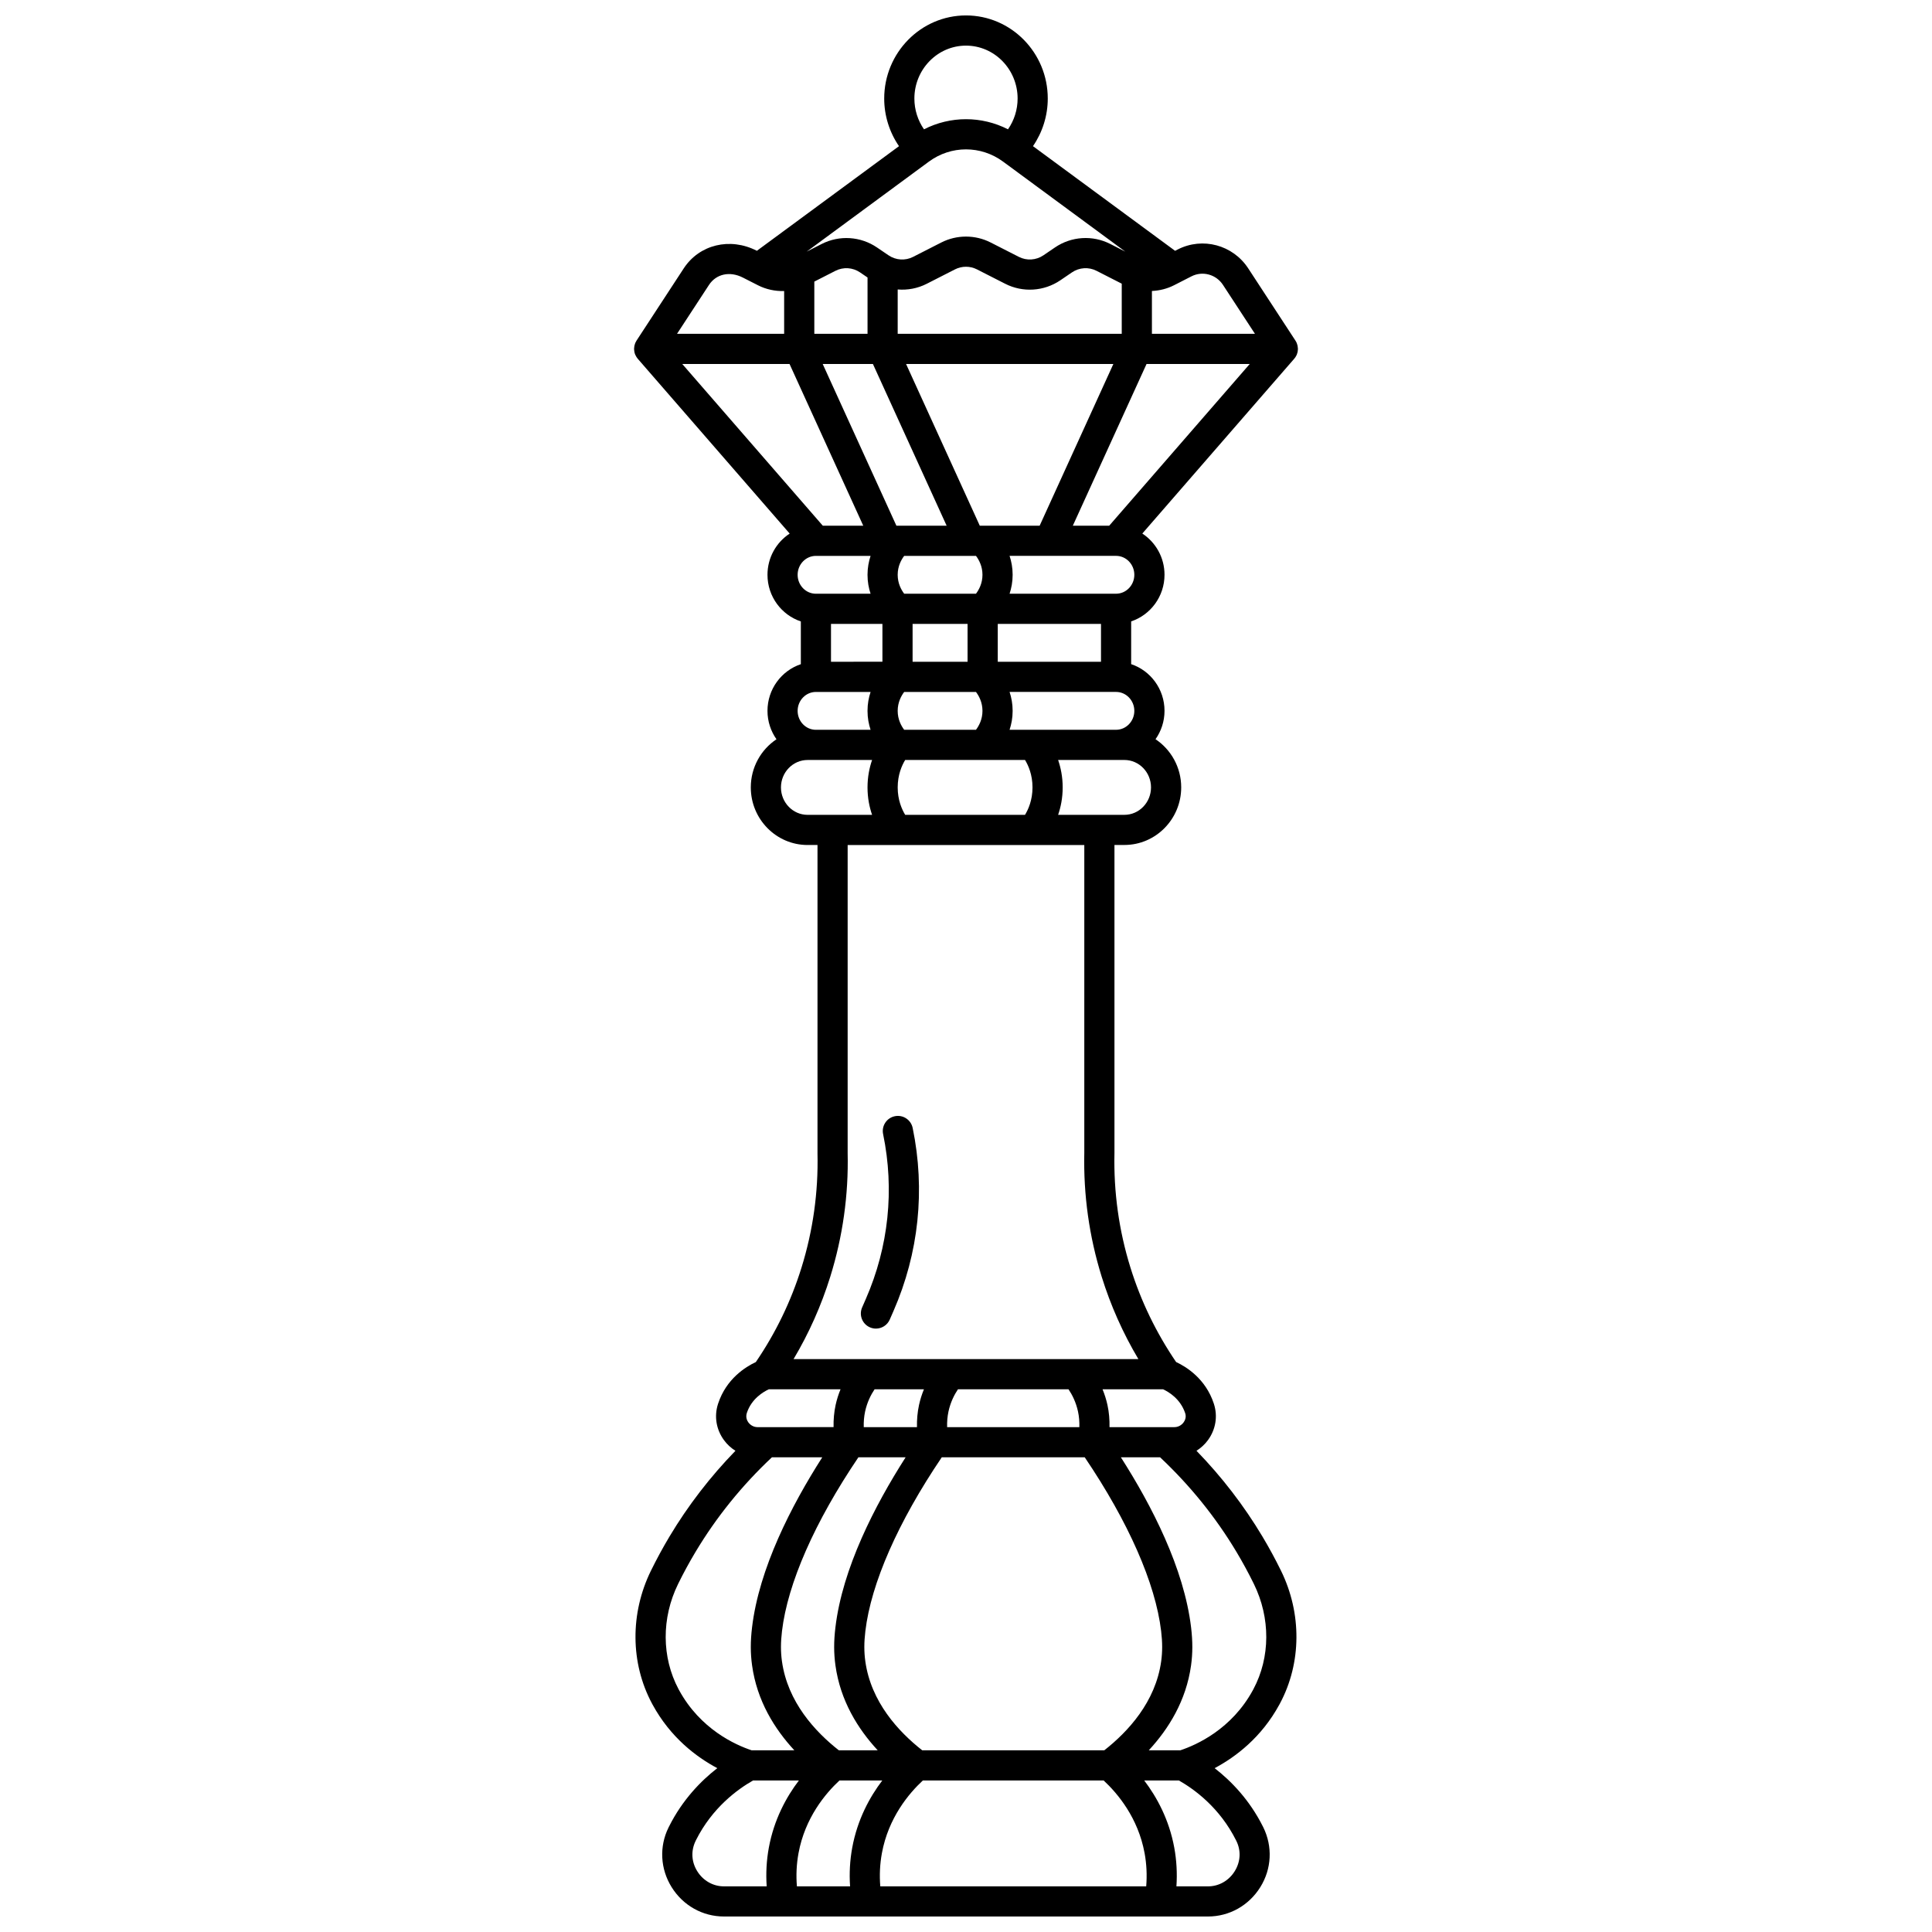 <?xml version="1.0" encoding="UTF-8"?>
<!-- Uploaded to: SVG Repo, www.svgrepo.com, Generator: SVG Repo Mixer Tools -->
<svg width="800px" height="800px" version="1.1" viewBox="144 144 512 512" xmlns="http://www.w3.org/2000/svg">
 <defs>
  <clipPath id="a">
   <path d="m312 148.09h176v503.81h-176z"/>
  </clipPath>
 </defs>
 <g clip-path="url(#a)">
  <path d="m487.16 238.84c0.055-0.07 0.109-0.141 0.16-0.215 0.098-0.152 0.18-0.312 0.258-0.473 0.027-0.055 0.059-0.105 0.082-0.16 0.09-0.223 0.16-0.449 0.211-0.68 0.016-0.066 0.02-0.137 0.031-0.203 0.027-0.18 0.051-0.355 0.055-0.535 0-0.043 0.008-0.078 0.008-0.117 0-0.047-0.012-0.094-0.016-0.141-0.008-0.168-0.023-0.336-0.051-0.504-0.012-0.082-0.023-0.164-0.043-0.246-0.039-0.176-0.098-0.348-0.16-0.516-0.023-0.059-0.035-0.117-0.062-0.176-0.09-0.207-0.195-0.41-0.324-0.605l-0.031-0.047-12.484-19.102c-4.062-6.215-12.082-8.371-18.66-5.019l-0.723 0.367-37.66-27.734c2.523-3.672 3.918-8.078 3.918-12.617 0.008-12.145-9.719-22.027-21.668-22.027-11.953 0-21.676 9.883-21.676 22.027 0 4.539 1.395 8.945 3.918 12.621l-37.664 27.73-0.066-0.035c-7.059-3.602-15.184-1.625-19.32 4.699l-12.477 19.09-0.031 0.047c-0.125 0.195-0.234 0.398-0.324 0.605-0.023 0.055-0.039 0.117-0.059 0.176-0.062 0.172-0.121 0.344-0.16 0.52-0.02 0.082-0.027 0.164-0.043 0.246-0.027 0.168-0.047 0.336-0.051 0.504-0.004 0.047-0.016 0.09-0.016 0.137 0 0.039 0.012 0.074 0.012 0.113 0.004 0.18 0.023 0.359 0.055 0.535 0.012 0.066 0.016 0.137 0.031 0.203 0.051 0.23 0.117 0.457 0.211 0.68 0.023 0.055 0.055 0.105 0.082 0.16 0.074 0.16 0.16 0.32 0.258 0.477 0.051 0.074 0.105 0.145 0.16 0.215 0.059 0.078 0.109 0.164 0.176 0.242l40.258 46.324c-3.535 2.32-5.883 6.344-5.883 10.922 0 5.762 3.715 10.648 8.84 12.359v11.332c-5.125 1.707-8.84 6.606-8.84 12.367 0 2.805 0.887 5.398 2.383 7.527-4.094 2.731-6.805 7.426-6.805 12.758 0 8.418 6.75 15.266 15.047 15.266h2.629v81.73c0.234 10.289-1.195 20.477-4.242 30.273-2.773 8.926-6.852 17.336-12.102 25.023-2.738 1.281-7.816 4.445-9.973 10.957l-0.055 0.168c-1.047 3.266-0.469 6.75 1.582 9.562 0.836 1.145 1.875 2.094 3.043 2.828-6.684 6.887-12.551 14.492-17.469 22.711-1.754 2.934-3.41 5.984-4.922 9.059-5.547 11.305-5.457 24.445 0.246 35.152l0.172 0.32c4.758 8.746 11.605 13.902 17.164 16.863-4.336 3.367-9.23 8.367-12.797 15.477l-0.129 0.258c-2.496 5.051-2.188 10.957 0.82 15.797 3.035 4.875 8.215 7.781 13.867 7.781h15.82 0.004 0.004 22.086 0.004 0.004 77.484 0.004 0.004 12.871c5.648 0 10.828-2.91 13.859-7.781 3.008-4.84 3.312-10.746 0.777-15.883l-0.078-0.156c-3.57-7.121-8.469-12.125-12.805-15.492 5.555-2.961 12.406-8.117 17.164-16.867l0.172-0.32c5.703-10.707 5.797-23.848 0.246-35.152-1.508-3.074-3.164-6.121-4.922-9.059-4.918-8.219-10.785-15.824-17.469-22.711 1.164-0.738 2.207-1.684 3.043-2.828 2.051-2.812 2.629-6.297 1.582-9.566l-0.051-0.156c-2.156-6.523-7.238-9.688-9.973-10.969-5.246-7.688-9.324-16.098-12.102-25.023-3.047-9.801-4.473-19.984-4.238-30.363v-81.641h2.641c8.297 0 15.047-6.848 15.047-15.266 0-5.332-2.711-10.023-6.805-12.758 1.496-2.129 2.383-4.723 2.383-7.527 0-5.762-3.711-10.66-8.84-12.367v-11.332c5.125-1.707 8.84-6.598 8.84-12.359 0-4.578-2.348-8.602-5.883-10.922l40.258-46.324c0.066-0.07 0.117-0.156 0.176-0.234zm-58.848 44.473 19.535-42.855h27.348l-37.242 42.855zm-24.66 0-19.535-42.855h54.938l-19.535 42.855zm11.992 62.086c0.879 1.445 1.98 3.922 1.98 7.269 0 3.352-1.105 5.824-1.98 7.269h-31.762c-0.879-1.445-1.984-3.922-1.984-7.269s1.105-5.824 1.984-7.269zm-51.422-36.062h13.629v10.031l-13.629 0.004zm-2.176-26.023-37.242-42.855h28.43l19.535 42.855zm28.117-96.48c5.883-4.332 13.785-4.332 19.668 0l32.383 23.848-3.988-2.035c-4.68-2.387-10.289-2.031-14.641 0.926l-3.066 2.086c-1.938 1.316-4.43 1.477-6.508 0.414l-7.481-3.812c-4.094-2.086-8.98-2.086-13.074 0l-7.477 3.812c-2.078 1.062-4.574 0.902-6.512-0.414l-3.062-2.082c-4.352-2.957-9.961-3.312-14.641-0.926l-3.988 2.035zm-8.266 45.625v-11.746c2.617 0.215 5.293-0.277 7.715-1.516l7.477-3.812c1.816-0.926 3.988-0.926 5.809 0l7.477 3.812c4.68 2.387 10.289 2.031 14.641-0.926l3.066-2.086c1.938-1.316 4.434-1.477 6.512-0.414l6.68 3.406v13.285zm-0.344 50.855-19.531-42.855h13.309l19.535 42.855zm-21.75-64.688 5.598-2.856c2.082-1.062 4.574-0.902 6.512 0.414l1.992 1.355v14.918l-14.102 0.004zm40.613 100.75h-14.57v-10.031h14.57zm-16.797 18.027c-0.777-1.031-1.723-2.742-1.723-5.016 0-2.273 0.945-3.984 1.723-5.016h19.023c0.777 1.031 1.723 2.742 1.723 5.016 0 2.273-0.945 3.984-1.723 5.016zm24.797-28.062h27.359v10.031l-27.359 0.004zm-4.051-13.012c0 2.273-0.945 3.984-1.719 5.016h-19.027c-0.777-1.031-1.723-2.742-1.723-5.016s0.945-3.984 1.723-5.016h17.449 0.016 0.008 1.555c0.777 1.031 1.719 2.742 1.719 5.016zm63.738-76.828 8.473 12.961h-27.305v-11.348c2.023-0.094 4.031-0.586 5.875-1.527l1.656-0.844c0.004-0.004 0.008-0.004 0.012-0.008l2.953-1.508c2.93-1.488 6.512-0.512 8.336 2.273zm-68.105-63.41c7.543 0 13.68 6.293 13.68 14.031 0 2.938-0.91 5.785-2.547 8.148-7.004-3.578-15.258-3.578-22.262 0-1.641-2.359-2.547-5.211-2.547-8.148-0.004-7.738 6.133-14.031 13.676-14.031zm-68.113 63.422c1.918-2.934 5.531-3.715 8.992-1.949l3.981 2.027c2.172 1.109 4.566 1.605 6.949 1.539v11.332h-28.387zm28.336 71.801h14.492c-0.484 1.469-0.812 3.141-0.812 5.016s0.324 3.547 0.812 5.016h-14.492c-2.668 0-4.84-2.25-4.84-5.016s2.172-5.016 4.84-5.016zm0 36.059h14.492c-0.488 1.469-0.812 3.141-0.812 5.016s0.324 3.547 0.812 5.016h-14.492c-2.668 0-4.84-2.25-4.84-5.016s2.172-5.016 4.84-5.016zm-9.258 25.301c0-4.008 3.164-7.269 7.051-7.269h17.098c-0.699 2.027-1.211 4.461-1.211 7.269s0.512 5.242 1.211 7.269h-17.098c-3.891 0-7.051-3.262-7.051-7.269zm-9.043 165.77c1.25-3.785 4.406-5.613 5.84-6.273h18.992c-0.555 1.348-0.992 2.738-1.305 4.164-0.418 1.914-0.582 3.891-0.543 5.867l-20.164 0.004c-0.938 0-1.844-0.473-2.422-1.266-0.309-0.426-0.777-1.305-0.398-2.496zm85.25-6.269c0.977 1.453 1.973 3.41 2.508 5.867 0.297 1.359 0.402 2.762 0.363 4.164h-35.043c-0.039-1.402 0.066-2.805 0.363-4.164 0.535-2.457 1.535-4.414 2.508-5.867zm20.16 122.93c0.531 2.887 0.668 5.836 0.426 8.801h-70.469c-0.246-2.965-0.105-5.914 0.426-8.801 1.727-9.383 7.144-15.82 10.855-19.262h47.91c3.707 3.441 9.129 9.879 10.852 19.262zm-92.141 8.801c-0.246-2.965-0.105-5.914 0.426-8.801 1.727-9.383 7.144-15.82 10.855-19.262h11.348c-3.348 4.402-6.594 10.34-7.969 17.816-0.621 3.371-0.805 6.801-0.57 10.246zm-3.965-59.652c-0.352-2.531-0.348-4.996 0.012-7.996 1.504-12.66 8.684-28.957 20.246-46.055h12.516c-8.18 12.793-16.746 29.418-18.609 45.109-0.441 3.703-0.438 6.797 0.012 10.035 1.293 9.371 5.961 16.844 11.203 22.5h-10.305c-6.277-4.922-13.586-12.812-15.074-23.594zm85.422 23.594h-48.25c-6.277-4.922-13.586-12.809-15.078-23.594-0.352-2.531-0.348-4.996 0.012-7.996 1.504-12.664 8.684-28.961 20.246-46.055h37.891c11.562 17.098 18.742 33.395 20.246 46.055 0.355 2.996 0.359 5.465 0.012 7.996-1.488 10.781-8.801 18.672-15.078 23.594zm-49.098-91.508c-0.418 1.914-0.582 3.894-0.543 5.867h-14.102c-0.039-1.402 0.066-2.805 0.363-4.164 0.535-2.457 1.535-4.414 2.508-5.867h13.078c-0.555 1.344-0.992 2.738-1.305 4.164zm-63.586 75.57-0.141-0.262c-4.5-8.445-4.547-18.863-0.125-27.867 1.414-2.879 2.961-5.731 4.606-8.477 5.535-9.254 12.355-17.684 20.258-25.098h13.344c-8.18 12.797-16.746 29.418-18.609 45.109-0.441 3.703-0.438 6.797 0.012 10.035 1.293 9.371 5.957 16.844 11.203 22.5l-11.336-0.004c-4.289-1.43-13.582-5.594-19.211-15.938zm4.82 47.992c-1.562-2.512-1.723-5.441-0.41-8.098l0.066-0.137c4.32-8.617 11.02-13.488 15.133-15.824h12.145c-3.348 4.402-6.594 10.34-7.969 17.816-0.621 3.371-0.801 6.801-0.57 10.246h-11.328c-2.867 0-5.508-1.496-7.066-4.004zm142.77-8.219 0.094 0.184c1.281 2.594 1.121 5.523-0.441 8.035-1.559 2.508-4.199 4.004-7.066 4.004h-8.375c0.23-3.445 0.047-6.875-0.57-10.246-1.375-7.473-4.621-13.41-7.969-17.816h9.191c4.113 2.336 10.812 7.207 15.137 15.84zm4.742-67.906c4.418 9.004 4.371 19.422-0.125 27.867l-0.141 0.262c-5.629 10.352-14.926 14.512-19.215 15.941h-8.375c5.242-5.656 9.906-13.129 11.203-22.5 0.445-3.234 0.449-6.332 0.012-10.035-1.863-15.691-10.43-32.316-18.609-45.109h10.391c7.902 7.418 14.723 15.848 20.258 25.098 1.641 2.746 3.188 5.598 4.602 8.477zm-18.625-42.836c-0.578 0.793-1.484 1.266-2.422 1.266h-17.215c0.039-1.973-0.125-3.953-0.543-5.867-0.312-1.426-0.75-2.816-1.305-4.164h16.039c1.438 0.66 4.598 2.5 5.871 6.359 0.355 1.102-0.117 1.98-0.426 2.406zm-26.32-71.453c-0.25 11.156 1.293 22.203 4.598 32.828 2.387 7.672 5.648 14.996 9.734 21.859h-91.379c4.086-6.863 7.348-14.188 9.734-21.859 3.305-10.629 4.852-21.672 4.598-32.738v-81.641h62.715zm10.629-89.547h-17.566c0.699-2.027 1.207-4.461 1.207-7.269s-0.512-5.242-1.207-7.269h17.566c3.887 0 7.051 3.262 7.051 7.269-0.004 4.008-3.164 7.269-7.051 7.269zm2.629-27.555c0 2.766-2.172 5.016-4.84 5.016h-28.219c0.484-1.469 0.812-3.141 0.812-5.016s-0.324-3.547-0.812-5.016h28.219c2.668 0 4.84 2.25 4.84 5.016zm-4.84-31.043h-28.219c0.484-1.469 0.812-3.141 0.812-5.016s-0.324-3.547-0.812-5.016h10.527 0.008 0.016 17.668c2.668 0 4.84 2.25 4.84 5.016s-2.172 5.016-4.84 5.016z"/>
 </g>
 <path d="m381.14 439.81c-2.164 0.445-3.555 2.562-3.109 4.723 3.047 14.766 1.465 29.875-4.574 43.695l-0.988 2.262c-0.883 2.023 0.039 4.379 2.062 5.266 0.52 0.227 1.066 0.336 1.602 0.336 1.539 0 3.008-0.895 3.664-2.398l0.988-2.262c6.707-15.34 8.465-32.117 5.082-48.516-0.449-2.16-2.559-3.555-4.727-3.106z"/>
</svg>